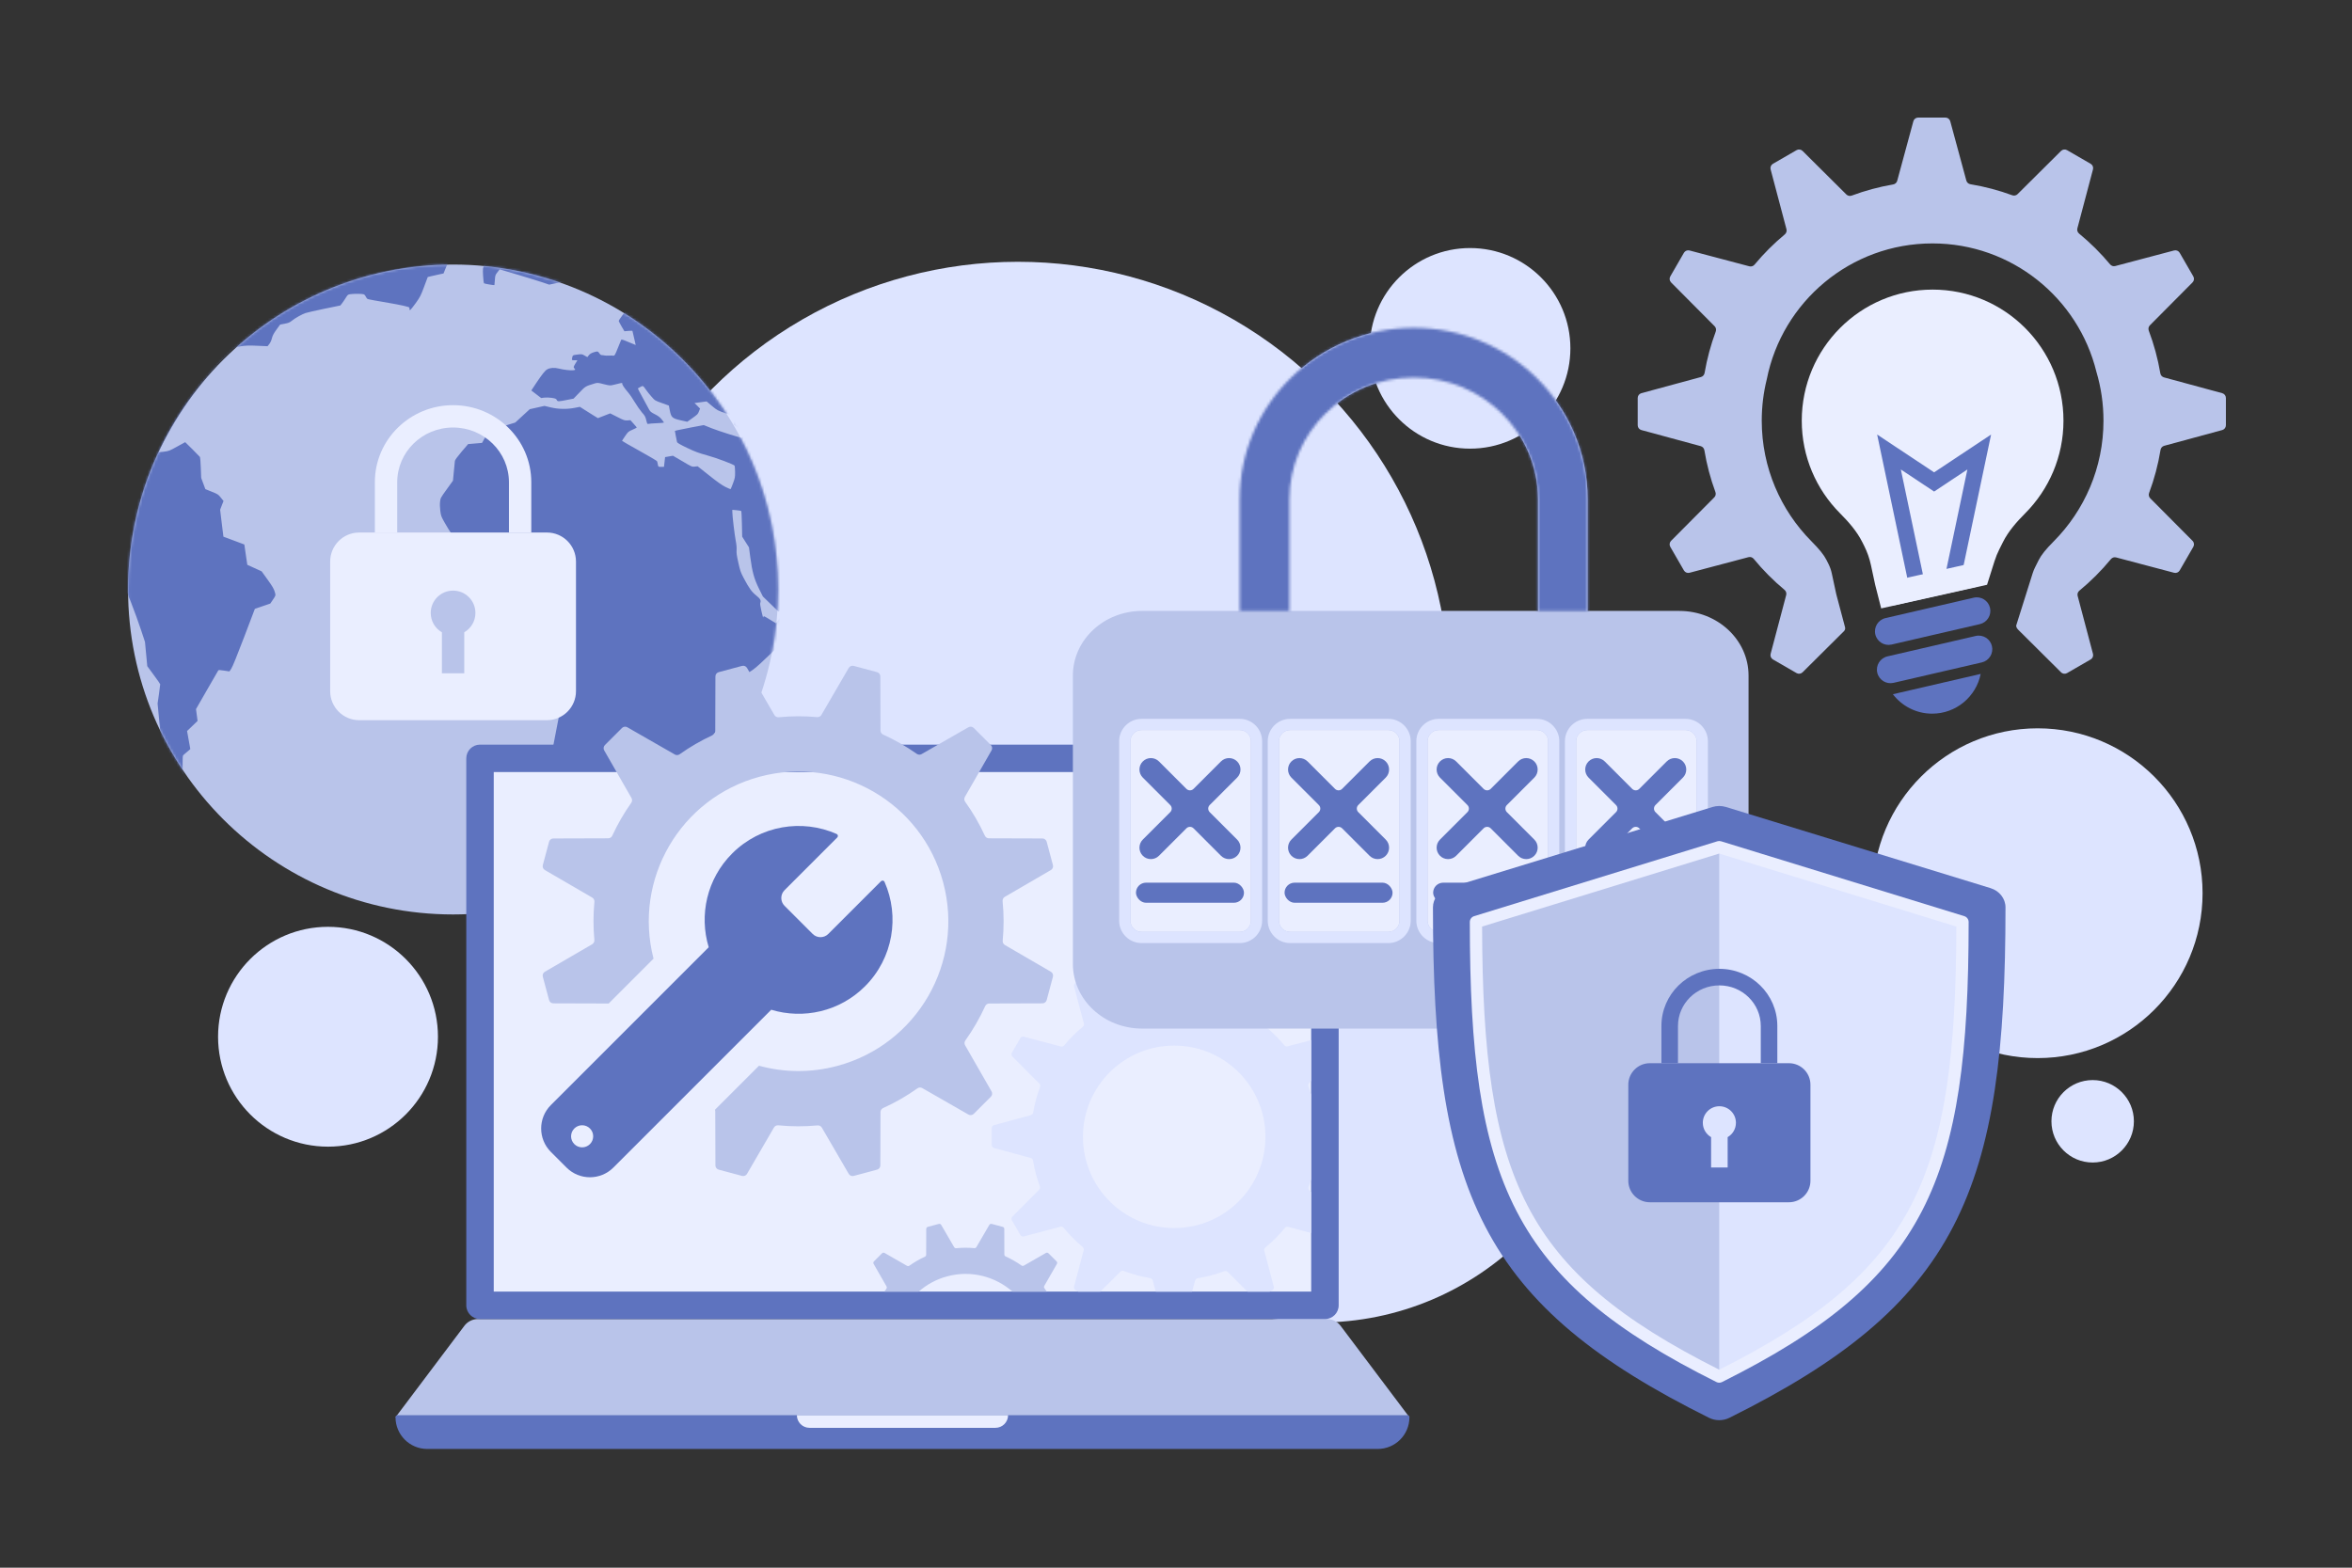 <?xml version="1.0" encoding="UTF-8"?> <svg xmlns="http://www.w3.org/2000/svg" width="900" height="600" viewBox="0 0 900 600" fill="none"><rect x="0" y="0" width="900" height="600" fill="#333333" stroke="none"/> <circle cx="389.508" cy="265.321" r="165.127" fill="#DDE4FF"></circle> <circle cx="504.676" cy="395.213" r="110.961" fill="#DDE4FF"></circle> <circle cx="779.713" cy="341.856" r="63.106" fill="#DDE4FF"></circle> <circle cx="125.515" cy="396.79" r="42.071" fill="#DDE4FF"></circle> <circle cx="800.765" cy="429.152" r="15.777" fill="#DDE4FF"></circle> <circle cx="562.524" cy="133.323" r="38.389" fill="#DDE4FF"></circle> <circle r="124.371" transform="matrix(-1 0 0 1 173.371 225.617)" fill="#B9C4EA"></circle> <mask id="mask0_384_48" style="mask-type:alpha" maskUnits="userSpaceOnUse" x="49" y="101" width="249" height="249"> <circle r="124.371" transform="matrix(-1 0 0 1 173.371 225.617)" fill="#B9C4EA"></circle> </mask> <g mask="url(#mask0_384_48)"> <path d="M173.885 99.132C157.563 102.253 128.871 105.161 115.616 112.663C92.225 125.926 73.368 145.758 61.141 169.975C51.872 188.327 46.85 208.952 46.638 229.607C46.567 236.872 46.839 240.721 47.959 249.202C49.062 257.556 49.77 261.133 51.744 268.128C62.41 306.343 104.813 339.853 140.803 356.695C160.879 366.086 182.128 370.236 205.141 369.215C209.791 369.009 222.497 367.268 227.162 366.201C236.28 364.096 244.382 361.438 252.148 358.03C286.786 342.854 313.518 313.782 325.879 277.893C329.348 267.776 331.048 260.339 332.584 248.245C334.115 236.281 334.096 228.985 332.503 216.918C331.368 208.16 330.095 202.253 327.528 193.856C318.966 165.73 302.245 141.772 278.956 124.284C260.519 110.405 239.993 101.824 217.126 98.425C205.134 96.638 200.909 96.487 187.177 97.442C184.263 97.633 176.435 98.624 173.885 99.132ZM185.011 98.586L186.339 98.411L185.531 100.578C184.721 102.724 184.702 102.748 184.851 105.498C184.936 107.118 185.097 108.341 185.217 108.433C185.456 108.616 189.098 109.23 189.189 109.11C189.226 109.063 189.304 108.194 189.363 107.177C189.475 105.424 189.534 105.223 190.342 104.193L191.205 103.092L198.327 105.2C202.237 106.379 206.485 107.686 207.789 108.136L210.148 108.941L215.635 107.766L221.098 106.572L222.436 104.85C223.168 103.895 223.817 103.122 223.902 103.111C223.965 103.103 227.796 104.336 232.415 105.851L240.782 108.61L244.324 108.142L247.887 107.672L250.07 108.607C256.793 111.433 264.735 115.687 271.355 120.007C274.007 121.739 278.96 125.292 278.866 125.39C278.829 125.438 277.13 125.083 275.051 124.606C266.025 122.535 259.874 120.471 256.716 118.484L255.592 117.774L247.689 118.194L239.762 118.597L238.243 120.579C237.398 121.656 236.74 122.688 236.766 122.878C236.809 123.044 237.298 123.988 237.88 124.984L238.932 126.777L240.438 126.643C241.287 126.574 241.972 126.569 242.005 126.651C242.016 126.735 242.307 127.963 242.646 129.399C242.986 130.835 243.25 132.024 243.253 132.045C243.235 132.069 242.01 131.565 240.531 130.923C238.417 130.022 237.811 129.823 237.694 130.074C237.611 130.257 237.03 131.708 236.382 133.296C235.365 135.834 235.154 136.184 234.761 136.128C234.517 136.075 233.744 136.069 233.04 136.098C232.339 136.148 231.563 136.121 231.317 136.046C231.071 135.971 230.636 135.922 230.335 135.918C229.95 135.926 229.663 135.707 229.314 135.173C228.778 134.364 228.628 134.362 226.962 134.904C226.222 135.152 225.689 135.501 225.302 135.982L224.75 136.677L223.707 136.085C222.708 135.509 222.576 135.483 220.91 135.703C219.034 135.951 219.131 135.873 218.862 137.412C218.788 137.829 218.881 137.881 219.868 137.88L220.941 137.888L220.148 139.195C219.432 140.427 219.403 140.538 219.736 140.945C220.265 141.541 220.249 141.586 219.343 141.705C218.31 141.842 215.651 141.527 213.764 141.047C212.12 140.62 210.422 140.758 209.387 141.367C208.549 141.842 207.427 143.257 205.08 146.765L203.31 149.446L205.195 150.892L207.081 152.339L208.283 152.18C208.958 152.091 210.251 152.135 211.149 152.274C212.551 152.497 212.824 152.611 213.059 153.095C213.38 153.74 213.657 153.725 217.419 152.971L219.469 152.571L221.677 150.284C223.994 147.853 223.994 147.853 227.293 146.838C228.633 146.425 228.654 146.422 231.03 147.031C233.205 147.581 233.508 147.605 234.588 147.334C237.785 146.526 238.225 146.446 238.108 146.698C237.942 147.063 238.779 148.369 240.274 150.104C240.957 150.894 242.154 152.646 242.928 153.96C243.726 155.293 244.941 157.022 245.628 157.833C246.76 159.1 246.955 159.439 247.284 160.791C247.65 162.266 247.68 162.327 248.18 162.218C248.47 162.137 249.873 162.037 251.323 161.975C252.774 161.912 253.984 161.816 254.039 161.745C254.096 161.694 253.699 161.124 253.189 160.505C252.497 159.652 251.831 159.16 250.568 158.533C249.165 157.816 248.828 157.539 248.406 156.779C248.147 156.276 247.043 154.254 245.969 152.293C244.874 150.334 244.034 148.684 244.073 148.658C244.089 148.613 244.528 148.362 245.03 148.102C246.07 147.535 246.046 147.517 247.344 149.385C247.765 149.973 248.667 151.121 249.369 151.887C250.609 153.311 250.677 153.345 253.288 154.267L255.946 155.225L256.291 157.026C256.821 159.746 257.214 160.124 260.443 160.856L262.985 161.422L264.652 160.236C267.025 158.549 267.043 158.526 267.473 157.396L267.875 156.377L266.834 155.312L265.771 154.25L268.069 153.947L270.389 153.641L272.44 155.366C274.441 157.034 274.557 157.104 277.77 158.204C280.42 159.099 281.06 159.401 281.015 159.708C280.998 159.903 280.99 160.655 280.995 161.342L281.011 162.606L283.112 164.217L285.215 165.85L284.596 166.683C284.248 167.137 283.913 167.524 283.808 167.538C283.323 167.602 274.839 164.923 272.278 163.888L269.288 162.694L264.62 163.568C262.046 164.058 259.559 164.558 259.103 164.682L258.255 164.923L258.596 166.853C258.78 167.923 259.007 168.988 259.079 169.214C259.184 169.523 260.413 170.219 262.978 171.447C266.001 172.894 267.466 173.43 270.649 174.298C274.074 175.22 280.689 177.716 281.099 178.22C281.176 178.318 281.252 179.381 281.282 180.579C281.312 182.593 281.235 182.989 280.489 184.976C280.049 186.194 279.624 187.194 279.518 187.208C279.434 187.219 278.545 186.821 277.536 186.332C276.273 185.705 274.404 184.384 271.335 181.935L266.95 178.457L265.872 178.578C264.839 178.714 264.704 178.668 261.165 176.559L257.514 174.422L256.005 174.686L254.495 174.95L254.289 176.801L254.083 178.653L253.336 178.687C251.97 178.739 251.854 178.668 251.707 177.722C251.643 177.237 251.505 176.675 251.395 176.497C251.286 176.318 248.237 174.509 244.603 172.499C240.97 170.489 238.019 168.775 238.035 168.73C238.026 168.667 238.561 167.845 239.209 166.901C240.342 165.249 240.437 165.15 242.02 164.469C242.936 164.091 243.656 163.695 243.645 163.611C243.636 163.547 243.096 162.867 242.421 162.141L241.238 160.816L240.091 160.903C239.049 160.976 238.689 160.852 236.227 159.589L233.492 158.211L231.146 159.122L228.799 160.033L227.119 159.009C226.205 158.422 224.639 157.448 223.68 156.845L221.899 155.706L219.87 156.103C216.793 156.681 213.717 156.615 210.773 155.93L208.337 155.35L205.524 155.979L202.711 156.608L199.937 159.164L197.164 161.719L194.381 162.58C191.844 163.344 191.481 163.521 190.243 164.543C189.508 165.155 188.198 165.951 187.366 166.318C185.946 166.935 185.813 167.06 185.153 168.241L184.463 169.513L181.79 169.737L179.137 169.959L176.628 172.887C175.032 174.772 174.125 176.029 174.067 176.402C174.024 176.729 173.858 178.555 173.663 180.491L173.328 183.969L170.935 187.29C168.612 190.494 168.544 190.632 168.388 192.048C168.286 192.899 168.327 194.353 168.481 195.513C168.734 197.433 168.804 197.638 170.15 200.036C171.948 203.255 174.134 206.486 178.899 213.005L182.742 218.229L184.041 218.808C185.269 219.333 185.552 219.36 187.656 219.211L189.931 219.061L193.145 220.977C195.399 222.289 196.545 222.846 196.925 222.796C197.241 222.754 199.411 222.618 201.753 222.48C204.094 222.343 206.117 222.226 206.223 222.212C206.349 222.196 206.84 222.667 207.327 223.268L208.2 224.355L209.277 224.063L210.357 223.791L212.595 225.793L214.851 227.77L215.701 227.551C216.178 227.423 216.92 227.196 217.397 227.069L218.221 226.81L219.268 230.514L220.291 234.2L219.21 236.253C218.609 237.384 217.493 239.012 216.747 239.862L215.365 241.418L216.442 244.861C217.017 246.781 218.105 251.123 218.847 254.631C220.216 260.933 220.216 260.933 219.989 262.465C219.569 265.461 219.569 265.461 217.049 267.662L214.76 269.659L212.931 279.045L211.124 288.427L212.656 292.883L214.188 297.338L214.118 301.361L214.052 305.406L212.516 308.077L210.984 310.769L211.154 313.193C211.263 314.832 211.219 316.125 211.028 317.117L210.73 318.594L212.658 318.898L214.586 319.201L216.569 317.974L218.531 316.749L221.145 316.403L223.76 316.058L228.332 316.893L232.926 317.725L235.504 315.967C236.94 314.984 240.006 312.69 242.317 310.861L246.533 307.535L248.759 307.006C249.983 306.694 251.052 306.338 251.12 306.2C251.166 306.065 251.139 304.395 251.062 302.516L250.888 299.083L251.906 297.532L252.942 295.957L254.975 295.431C258.23 294.572 258.351 294.513 260.207 292.487L261.935 290.627L263.58 290.41L265.225 290.193L270.411 284.142C276.247 277.319 275.802 278.172 275.884 273.761C275.913 272.512 276.006 270.46 276.116 269.18C276.306 266.879 276.321 266.834 278.138 263.203L279.951 259.551L281.344 259.217C282.095 259.053 283.077 258.859 283.541 258.798C284.047 258.731 285.196 258.172 286.668 257.291C288.611 256.089 289.616 255.249 293.253 251.763L297.559 247.653L298.768 244.789C300.941 239.63 301.703 237.769 301.678 237.579C301.664 237.474 300.903 237.231 299.996 237.028L298.343 236.689L297.653 237.638L296.984 238.585L294.814 237.262C292.083 235.583 292.22 235.651 292.103 236.225C292.015 236.537 291.791 235.815 291.372 233.938C290.958 232.104 290.798 231.052 290.912 230.78C291.275 229.787 290.959 229.185 289.399 227.931C287.651 226.552 286.596 225.06 284.62 221.307C283.391 218.98 283.248 218.548 282.524 215.338C281.886 212.46 281.778 211.637 281.862 210.488C281.911 209.559 281.818 208.369 281.518 206.906C281.088 204.623 280.239 197.545 280.228 196.001L280.22 195.122L281.848 195.272C282.741 195.369 283.551 195.498 283.623 195.553C283.719 195.626 283.842 197.863 283.895 200.539L284 205.398L285.302 207.458L286.601 209.498L287.094 213.232C287.84 218.886 288.574 221.515 290.393 225.224L291.913 228.286L294.891 231.177C296.513 232.745 297.871 234.089 297.916 234.105C297.942 234.144 298.443 233.713 299.015 233.166C300.018 232.153 300.039 232.15 301.916 231.903L303.789 231.634L308.921 224.195L314.053 216.756L314.184 214.979C314.248 214.005 314.294 213.054 314.29 212.861C314.24 212.482 312.712 210.816 309.205 207.329C306.639 204.792 306.504 204.745 304.921 206.242C304.347 206.769 303.798 207.163 303.706 207.111C303.631 207.035 303.343 206.15 303.056 205.115C302.636 203.56 302.347 202.997 301.41 201.747C300.476 200.518 300.186 200.278 299.833 200.367C299.523 200.451 299.226 200.318 298.947 199.99C298.593 199.586 298.519 199.188 298.421 197.634C298.372 196.611 298.378 195.193 298.415 194.501C298.504 193.223 298.501 193.202 299.735 192.309C300.42 191.811 300.993 191.435 301.04 191.472C301.29 191.739 304.192 197.473 304.764 198.879L305.483 200.587L308.653 202.659C310.391 203.803 313.533 205.985 315.625 207.534L319.406 210.34L320.727 213.192C321.468 214.747 322.558 217.479 323.154 219.225L324.26 222.406L325.79 222.784L327.338 223.137L327.829 227.344C328.091 229.649 328.552 235.255 328.874 239.806C329.175 244.36 329.454 248.1 329.499 248.116C329.544 248.132 329.996 248.308 330.536 248.494C331.054 248.683 331.494 248.926 331.508 249.031C331.594 249.685 330.325 257.623 329.556 261.223C326.346 276.393 320.795 290.413 312.82 303.614C296.285 330.954 270.475 351.575 240.286 361.614C232.084 364.328 224.773 365.98 215.495 367.205C205.796 368.485 198.174 368.762 189.213 368.163L185.708 367.939L183.429 366.115C182.18 365.099 180.903 364.044 180.588 363.764C179.98 363.221 179.649 363.158 149.045 357.861L143.337 356.876L139.441 354.986C122.78 346.925 92.626 333.886 80.469 319.8L77.786 316.698L75.664 309.079C73.567 301.479 73.543 301.461 72.579 300.171C72.036 299.47 71.221 298.011 70.742 296.979L69.89 295.074L69.869 292.158C69.847 290.036 69.925 289.167 70.159 288.986C70.31 288.837 70.987 288.275 71.643 287.717L72.818 286.703L72.622 285.548C72.518 284.918 72.224 283.347 71.994 282.089L71.582 279.783L73.582 277.866L75.6 275.925L75.302 273.668L75.001 271.389L79.205 264.073C81.507 260.056 83.461 256.664 83.553 256.545C83.663 256.401 84.528 256.459 85.757 256.662L87.793 256.972L88.493 255.935C88.944 255.296 90.822 250.67 93.369 243.958L97.524 233.021L100.479 232.008L103.435 230.996L104.171 229.911C105.605 227.769 105.561 227.925 105.105 226.418C104.767 225.325 104.236 224.386 102.398 221.839L100.112 218.663L97.373 217.415L94.634 216.167L94.055 212.272L93.501 208.396L89.483 206.887L85.489 205.397L84.852 200.243L84.235 195.087L84.873 193.415L85.531 191.74L84.504 190.459C83.527 189.235 83.339 189.11 81.03 188.191L78.582 187.205L77.784 185.057L76.986 182.908L76.837 179.021C76.769 176.884 76.609 175.016 76.481 174.861C76.172 174.473 70.931 169.219 70.868 169.227C70.825 169.233 69.424 169.997 67.766 170.925C64.807 172.56 64.665 172.622 62.725 172.878C61.629 173.023 60.738 173.097 60.729 173.034C60.699 172.802 63.104 168.106 64.857 164.977C70.618 154.664 78.115 144.66 86.324 136.321C89.824 132.768 89.606 132.904 92.278 132.508C94.065 132.229 95.476 132.193 98.477 132.334L102.382 132.505L103.062 131.643C103.467 131.138 103.88 130.204 104.057 129.429C104.308 128.409 104.738 127.601 105.791 126.152L107.189 124.229L108.925 123.893C110.432 123.608 110.819 123.45 111.75 122.704C113.031 121.677 115.548 120.271 116.925 119.81C117.477 119.608 120.685 118.884 124.068 118.18L130.229 116.916L130.8 116.197C131.113 115.812 131.761 114.868 132.239 114.097C133.089 112.739 133.128 112.713 134.162 112.576C135.619 112.405 138.302 112.416 139.034 112.599C139.367 112.683 139.707 112.982 139.833 113.287C139.935 113.574 140.279 114.065 140.556 114.372C140.954 114.792 156.632 116.971 156.674 117.782C156.692 118.724 156.745 118.803 157.039 118.592C157.236 118.459 158.19 117.238 159.152 115.909C160.727 113.705 161.034 113.106 162.285 109.743L163.681 106.017L165.116 105.677C165.907 105.487 167.26 105.18 168.138 104.999L169.723 104.661L170.465 102.803L171.228 100.942L170.304 100.936L169.402 100.926L170.448 100.723C174.8 99.891 178.814 99.254 181.057 99.022C182.517 98.873 184.294 98.681 185.011 98.586ZM50.161 230.623C51.356 233.664 53.043 238.314 53.903 240.926L55.474 245.677L55.915 250.319L56.356 254.962L58.815 258.308C60.17 260.125 61.284 261.738 61.303 261.886C61.32 262.012 61.097 263.738 60.818 265.685L60.302 269.252L60.906 275.611L61.533 281.989L63.304 285.49C65.158 289.131 65.93 291.24 68.532 299.74L69.741 303.701L71.279 305.602C72.434 307.037 73.23 308.349 74.578 311.09C75.571 313.084 76.291 314.642 76.172 314.55C75.835 314.273 72.615 309.868 70.749 307.11C61.526 293.474 55.092 278.697 51.14 262.09C49.075 253.433 47.625 241.476 47.558 232.513C47.547 228.693 47.672 225.092 47.841 225.07C47.904 225.062 48.964 227.562 50.161 230.623Z" fill="#5E73BF"></path> </g> <path d="M137.456 203.811C131.317 203.811 126.34 208.788 126.34 214.927V264.523C126.34 270.663 131.317 275.64 137.456 275.64H209.286C215.425 275.64 220.402 270.663 220.402 264.523V214.927C220.402 208.788 215.425 203.811 209.286 203.811H137.456Z" fill="#EAEEFF"></path> <path d="M177.647 242C180.203 240.522 181.923 237.758 181.923 234.593C181.923 229.87 178.094 226.042 173.371 226.042C168.649 226.042 164.82 229.87 164.82 234.593C164.82 237.758 166.54 240.522 169.096 242V257.681H177.647V242Z" fill="#B9C4EA"></path> <path fill-rule="evenodd" clip-rule="evenodd" d="M143.442 184.572C143.442 168.211 156.91 155.07 173.371 155.07C189.832 155.07 203.3 168.211 203.3 184.572V203.812H194.749V184.572C194.749 173.069 185.245 163.621 173.371 163.621C161.496 163.621 151.993 173.069 151.993 184.572V203.812H143.442V184.572Z" fill="#EAEEFF"></path> <path d="M177.696 507.422C178.918 505.799 180.831 504.845 182.862 504.845H507.806C509.837 504.845 511.751 505.799 512.972 507.422L539.322 542.43H151.346L177.696 507.422Z" fill="#B9C4EA"></path> <path d="M151.346 542.429C151.346 541.982 151.708 541.621 152.154 541.621H538.514C538.96 541.621 539.322 541.982 539.322 542.429V542.429C539.322 549.125 533.894 554.553 527.198 554.553H163.47C156.774 554.553 151.346 549.125 151.346 542.429V542.429Z" fill="#5E73BF"></path> <path d="M304.92 541.621H385.748V541.621C385.748 544.299 383.577 546.47 380.899 546.47H309.77C307.091 546.47 304.92 544.299 304.92 541.621V541.621Z" fill="#EAEEFF"></path> <path d="M183.679 290.245H506.992V499.59H183.679V290.245Z" fill="#EAEEFF"></path> <path fill-rule="evenodd" clip-rule="evenodd" d="M178.425 290.245C178.425 287.343 180.778 284.991 183.679 284.991H506.992C509.894 284.991 512.246 287.343 512.246 290.245V499.59C512.246 502.492 509.894 504.844 506.992 504.844H183.679C180.778 504.844 178.425 502.492 178.425 499.59V290.245ZM188.933 295.499V494.336H501.738V295.499H188.933Z" fill="#5E73BF"></path> <path d="M387.42 494.341H400.546C400.255 493.896 399.954 493.458 399.645 493.027C399.46 492.769 399.439 492.427 399.597 492.151L404.427 483.726C404.607 483.413 404.555 483.018 404.299 482.762L401.203 479.667C400.948 479.411 400.553 479.358 400.239 479.538L391.762 484.398C391.489 484.555 391.149 484.536 390.892 484.354C388.975 483.003 386.934 481.834 384.798 480.865C384.509 480.734 384.32 480.447 384.319 480.13L384.29 470.33C384.289 469.968 384.045 469.652 383.696 469.559L379.468 468.426C379.118 468.332 378.75 468.484 378.568 468.797L373.622 477.304C373.464 477.577 373.16 477.73 372.846 477.701C370.561 477.493 368.235 477.497 365.895 477.727C365.579 477.758 365.272 477.604 365.113 477.33L360.152 468.797C359.97 468.484 359.602 468.332 359.252 468.426L355.023 469.559C354.674 469.652 354.431 469.968 354.43 470.33L354.4 480.237C354.399 480.553 354.213 480.838 353.926 480.97C351.807 481.944 349.813 483.105 347.958 484.425C347.7 484.608 347.359 484.628 347.084 484.471L338.481 479.538C338.167 479.358 337.772 479.411 337.517 479.666L334.421 482.762C334.165 483.018 334.113 483.413 334.293 483.726L339.237 492.35C339.394 492.624 339.375 492.964 339.192 493.222C338.932 493.591 338.678 493.964 338.431 494.341H351.54C354.583 491.653 358.277 489.609 362.465 488.487C371.572 486.047 380.838 488.546 387.42 494.341Z" fill="#B9C4EA"></path> <path fill-rule="evenodd" clip-rule="evenodd" d="M501.728 398.081L492.706 400.469C492.256 400.588 491.779 400.431 491.481 400.074C489.264 397.413 486.8 394.966 484.123 392.767C483.761 392.47 483.601 391.99 483.721 391.537L487.425 377.547C487.561 377.031 487.335 376.488 486.873 376.221L481.274 372.988C480.812 372.721 480.229 372.797 479.85 373.173L469.544 383.418C469.214 383.746 468.722 383.849 468.285 383.688C465.105 382.517 461.786 381.633 458.36 381.067C457.898 380.991 457.519 380.655 457.396 380.203L453.581 366.135C453.442 365.62 452.974 365.262 452.441 365.262H445.976C445.442 365.262 444.975 365.62 444.835 366.135L441.006 380.255C440.884 380.705 440.508 381.04 440.049 381.118C436.655 381.699 433.367 382.592 430.216 383.766C429.778 383.929 429.284 383.827 428.953 383.497L418.566 373.173C418.188 372.797 417.604 372.721 417.142 372.988L411.543 376.221C411.081 376.488 410.855 377.031 410.992 377.547L414.748 391.737C414.867 392.188 414.71 392.665 414.351 392.963C411.745 395.128 409.343 397.531 407.178 400.137C406.88 400.495 406.403 400.653 405.952 400.533L391.761 396.777C391.246 396.64 390.702 396.866 390.436 397.328L387.203 402.927C386.936 403.389 387.012 403.973 387.388 404.351L397.712 414.738C398.042 415.069 398.144 415.563 397.981 416.001C396.806 419.152 395.914 422.44 395.333 425.834C395.254 426.294 394.919 426.669 394.469 426.791L380.35 430.62C379.835 430.76 379.477 431.227 379.477 431.761V438.226C379.477 438.759 379.835 439.227 380.35 439.366L394.417 443.181C394.87 443.304 395.206 443.683 395.282 444.145C395.848 447.571 396.732 450.89 397.903 454.07C398.063 454.507 397.961 454.999 397.633 455.329L387.388 465.635C387.012 466.014 386.936 466.597 387.203 467.059L390.436 472.658C390.702 473.12 391.246 473.346 391.761 473.21L405.752 469.506C406.205 469.387 406.685 469.546 406.982 469.908C409.181 472.585 411.628 475.049 414.289 477.267C414.646 477.565 414.803 478.042 414.684 478.491L410.992 492.44C410.855 492.956 411.081 493.499 411.543 493.766L412.54 494.342H421.053L428.737 486.704C429.07 486.373 429.566 486.271 430.005 486.437C433.245 487.66 436.632 488.585 440.131 489.178C440.591 489.256 440.968 489.591 441.09 490.042L442.256 494.342H456.16L457.312 490.093C457.435 489.64 457.815 489.304 458.278 489.228C461.809 488.65 465.227 487.735 468.497 486.516C468.935 486.353 469.429 486.455 469.76 486.784L477.364 494.342H485.876L486.873 493.766C487.335 493.499 487.561 492.956 487.425 492.44L483.785 478.692C483.666 478.24 483.825 477.761 484.186 477.463C486.917 475.212 489.427 472.703 491.678 469.971C491.975 469.61 492.455 469.451 492.907 469.571L501.728 471.906V456.279L500.999 455.546C500.669 455.214 500.567 454.72 500.731 454.282C501.09 453.318 501.423 452.342 501.728 451.354V418.928C501.4 417.868 501.041 416.822 500.652 415.79C500.486 415.351 500.588 414.855 500.919 414.522L501.728 413.707V398.081ZM484.23 435.098C484.23 454.382 468.597 470.016 449.313 470.016C430.028 470.016 414.395 454.382 414.395 435.098C414.395 415.813 430.028 400.18 449.313 400.18C468.597 400.18 484.23 415.813 484.23 435.098Z" fill="#DDE4FF"></path> <path d="M283.947 254.858C284.685 254.66 285.464 254.981 285.847 255.641L296.333 273.677C296.67 274.256 297.318 274.581 297.985 274.515C302.931 274.029 307.847 274.021 312.677 274.461C313.341 274.522 313.983 274.198 314.318 273.622L324.771 255.641C325.155 254.981 325.934 254.66 326.671 254.858L335.609 257.253C336.347 257.45 336.86 258.118 336.863 258.881L336.925 279.595C336.927 280.265 337.326 280.87 337.937 281.147C342.451 283.195 346.765 285.665 350.816 288.522C351.36 288.906 352.078 288.946 352.656 288.615L370.572 278.343C371.234 277.963 372.069 278.075 372.609 278.615L379.152 285.157C379.692 285.697 379.803 286.532 379.423 287.195L369.215 305.001C368.881 305.583 368.924 306.307 369.316 306.853C372.207 310.879 374.74 315.218 376.856 319.836C377.134 320.444 377.737 320.84 378.406 320.842L398.885 320.904C399.649 320.906 400.316 321.42 400.514 322.157L402.909 331.095C403.106 331.833 402.785 332.612 402.125 332.995L384.486 343.25C383.906 343.588 383.581 344.237 383.648 344.905C384.157 350.001 384.157 355.066 383.684 360.038C383.62 360.704 383.944 361.349 384.523 361.685L402.125 371.919C402.785 372.303 403.107 373.082 402.909 373.819L400.514 382.757C400.316 383.495 399.649 384.008 398.885 384.011L378.531 384.072C377.861 384.074 377.258 384.472 376.98 385.081C374.88 389.691 372.34 394.091 369.398 398.214C369.009 398.759 368.966 399.481 369.299 400.062L379.423 417.72C379.803 418.382 379.692 419.217 379.152 419.757L372.609 426.3C372.069 426.84 371.234 426.951 370.572 426.571L352.908 416.444C352.327 416.111 351.606 416.153 351.061 416.541C346.992 419.437 342.606 421.969 337.939 424.077C337.326 424.353 336.926 424.958 336.924 425.63L336.863 446.033C336.86 446.797 336.347 447.464 335.609 447.662L326.671 450.057C325.933 450.254 325.155 449.933 324.771 449.273L314.478 431.568C314.142 430.99 313.498 430.666 312.832 430.729C307.775 431.205 302.75 431.181 297.818 430.691C297.15 430.625 296.501 430.949 296.163 431.529L285.847 449.273C285.464 449.933 284.685 450.255 283.947 450.057L275.009 447.662C274.272 447.464 273.758 446.797 273.756 446.033L273.693 425.382C273.693 425.161 273.649 424.947 273.569 424.75L290.435 407.884C299.923 410.491 310.208 410.687 320.399 407.956C350.968 399.765 369.109 368.345 360.918 337.776C352.727 307.207 321.306 289.066 290.737 297.257C260.346 305.4 242.239 336.504 250.078 366.904L232.883 384.099C232.789 384.083 232.693 384.074 232.595 384.074L211.733 384.011C210.97 384.008 210.302 383.495 210.105 382.757L207.71 373.819C207.512 373.081 207.833 372.303 208.493 371.919L226.595 361.395C227.172 361.059 227.496 360.416 227.435 359.752C226.98 354.844 226.996 349.968 227.453 345.178C227.516 344.512 227.192 343.866 226.614 343.53L208.493 332.995C207.833 332.612 207.512 331.833 207.71 331.095L210.105 322.158C210.302 321.42 210.97 320.906 211.733 320.904L232.743 320.84C233.41 320.838 234.012 320.444 234.291 319.838C236.319 315.433 238.75 311.222 241.551 307.264C241.936 306.719 241.977 306 241.645 305.422L231.195 287.195C230.815 286.532 230.927 285.697 231.467 285.157L238.009 278.615C238.549 278.074 239.384 277.963 240.047 278.343L258.23 288.768C258.811 289.101 259.532 289.059 260.076 288.671C263.997 285.881 268.212 283.429 272.689 281.369C273.296 281.09 273.69 280.487 273.692 279.82L273.756 258.881C273.758 258.118 274.272 257.45 275.009 257.252L283.947 254.858Z" fill="#B9C4EA"></path> <path fill-rule="evenodd" clip-rule="evenodd" d="M320.14 319.184C306.953 313.352 290.977 315.839 280.17 326.646C270.456 336.36 267.464 350.249 271.193 362.535L210.795 422.934C205.84 427.888 205.84 435.921 210.794 440.876L216.775 446.856C221.73 451.811 229.763 451.81 234.717 446.856L295.116 386.458C307.402 390.187 321.291 387.195 331.005 377.481C341.812 366.674 344.299 350.698 338.466 337.511C338.231 336.979 337.536 336.861 337.125 337.272L316.951 357.446C315.299 359.098 312.621 359.098 310.97 357.446L300.205 346.681C298.553 345.03 298.553 342.352 300.205 340.7L320.379 320.526C320.791 320.115 320.672 319.42 320.14 319.184ZM219.765 437.885C221.417 439.537 224.095 439.537 225.746 437.885C227.398 436.234 227.398 433.556 225.746 431.905C224.095 430.253 221.417 430.253 219.766 431.905C218.114 433.556 218.114 436.234 219.765 437.885Z" fill="#5E73BF"></path> <path d="M744.428 45C745.289 45 746.043 45.577 746.269 46.408L752.425 69.112C752.623 69.842 753.234 70.384 753.981 70.508C759.51 71.421 764.866 72.848 769.999 74.737C770.704 74.996 771.498 74.831 772.03 74.301L788.664 57.768C789.274 57.161 790.216 57.038 790.962 57.469L799.998 62.686C800.744 63.117 801.109 63.993 800.888 64.826L794.911 87.405C794.718 88.136 794.975 88.91 795.56 89.39C799.879 92.939 803.857 96.888 807.435 101.183C807.916 101.76 808.686 102.013 809.412 101.82L831.924 95.861C832.756 95.641 833.633 96.006 834.064 96.751L839.28 105.787C839.711 106.533 839.589 107.475 838.981 108.086L822.666 124.5C822.132 125.037 821.968 125.839 822.236 126.547C824.209 131.776 825.702 137.242 826.659 142.889C826.785 143.632 827.326 144.239 828.053 144.437L850.341 150.481C851.172 150.706 851.749 151.461 851.749 152.322V162.756C851.749 163.617 851.172 164.371 850.341 164.597L828.136 170.618C827.405 170.817 826.863 171.429 826.74 172.176C825.807 177.875 824.33 183.391 822.363 188.669C822.099 189.376 822.264 190.173 822.796 190.708L838.981 206.992C839.589 207.603 839.711 208.544 839.28 209.29L834.064 218.326C833.633 219.072 832.756 219.437 831.924 219.216L809.736 213.343C809.006 213.15 808.232 213.407 807.752 213.989C804.12 218.398 800.069 222.448 795.661 226.081C795.078 226.561 794.822 227.334 795.015 228.064L800.888 250.252C801.109 251.084 800.744 251.961 799.998 252.392L790.962 257.609C790.216 258.039 789.274 257.917 788.664 257.31L772.38 241.124V241.124C771.879 240.626 771.341 239.916 771.553 239.242L777.811 219.376C778.055 218.604 778.36 217.853 778.723 217.129L780.126 214.331C781.099 212.39 782.822 210.252 785.893 207.158C797.629 195.335 804.903 179.002 804.903 161.002C804.903 154.518 803.961 148.253 802.207 142.337C795.286 114.107 769.813 93.163 739.449 93.163C708.09 93.163 681.949 115.502 676.071 145.135C674.808 150.216 674.137 155.531 674.137 161.002C674.137 179.002 681.411 195.335 693.147 207.158C696.218 210.252 697.941 212.39 698.914 214.331L699.661 215.821C700.241 216.977 700.672 218.202 700.944 219.467L702.568 227.024C702.608 227.212 702.652 227.399 702.699 227.584L706.015 240.072C706.156 240.601 706.003 241.165 705.615 241.551L689.758 257.31C689.147 257.917 688.205 258.039 687.459 257.609L678.423 252.392C677.677 251.961 677.313 251.084 677.533 250.252L683.492 227.74C683.684 227.014 683.431 226.244 682.854 225.763C678.56 222.185 674.611 218.208 671.062 213.888C670.582 213.304 669.808 213.046 669.077 213.239L646.498 219.216C645.665 219.437 644.788 219.072 644.358 218.326L639.141 209.29C638.71 208.544 638.833 207.603 639.44 206.992L655.973 190.359C656.503 189.826 656.668 189.032 656.409 188.327C654.52 183.194 653.093 177.838 652.18 172.309C652.056 171.563 651.514 170.952 650.784 170.754L628.08 164.597C627.249 164.371 626.672 163.617 626.672 162.756V152.322C626.672 151.461 627.249 150.706 628.08 150.481L650.868 144.301C651.594 144.104 652.135 143.498 652.262 142.757C653.199 137.279 654.64 131.972 656.535 126.888C656.798 126.181 656.633 125.384 656.102 124.849L639.44 108.086C638.833 107.475 638.71 106.533 639.141 105.787L644.358 96.751C644.788 96.006 645.665 95.641 646.498 95.861L669.4 101.924C670.127 102.116 670.898 101.862 671.378 101.284C674.873 97.078 678.75 93.201 682.956 89.707C683.534 89.226 683.788 88.455 683.596 87.728L677.533 64.826C677.313 63.993 677.677 63.117 678.423 62.686L687.459 57.469C688.205 57.038 689.147 57.161 689.758 57.768L706.52 74.43C707.055 74.962 707.853 75.126 708.559 74.863C713.644 72.968 718.95 71.527 724.429 70.59C725.17 70.463 725.776 69.922 725.973 69.196L732.153 46.408C732.378 45.577 733.132 45 733.994 45H744.428Z" fill="#B9C4EA"></path> <path d="M739.354 273.139C748.536 273.139 756.19 266.601 757.914 257.926L724.316 265.704C727.774 270.224 733.224 273.139 739.354 273.139Z" fill="#5E73BF"></path> <path fill-rule="evenodd" clip-rule="evenodd" d="M762.225 247.293C762.872 250.088 761.131 252.879 758.336 253.526L724.571 261.342C721.776 261.989 718.986 260.247 718.339 257.452C717.692 254.657 719.433 251.867 722.228 251.22L755.993 243.404C758.788 242.757 761.578 244.498 762.225 247.293Z" fill="#5E73BF"></path> <path fill-rule="evenodd" clip-rule="evenodd" d="M761.483 232.639C762.13 235.434 760.388 238.224 757.593 238.871L723.828 246.687C721.033 247.334 718.243 245.593 717.596 242.798C716.949 240.003 718.69 237.212 721.485 236.565L755.25 228.749C758.045 228.102 760.836 229.844 761.483 232.639Z" fill="#5E73BF"></path> <path d="M739.52 110.838C711.866 110.838 689.449 133.297 689.449 161.001C689.449 174.802 695.012 187.302 704.014 196.371C707.329 199.711 710.493 203.262 712.602 207.468L713.349 208.958C714.508 211.27 715.37 213.72 715.914 216.25L717.538 223.807L719.84 232.852L760.352 223.807L763.212 214.76C763.7 213.216 764.31 211.713 765.036 210.266L766.439 207.468C768.547 203.262 771.711 199.711 775.026 196.371C784.028 187.302 789.592 174.802 789.592 161.001C789.592 133.297 767.174 110.838 739.52 110.838Z" fill="#EAEEFF"></path> <path fill-rule="evenodd" clip-rule="evenodd" d="M718.295 166.311L740.096 180.781L761.896 166.311L750.05 222.665L744.057 221.405L752.827 179.681L740.096 188.132L727.364 179.681L736.135 221.405L730.141 222.665L718.295 166.311Z" fill="#5E73BF"></path> <path fill-rule="evenodd" clip-rule="evenodd" d="M759.541 219.147C760.131 221.621 758.542 224.091 755.992 224.663L725.186 231.581C722.636 232.154 720.09 230.612 719.5 228.139C718.909 225.665 720.498 223.195 723.048 222.623L753.855 215.705C756.405 215.132 758.95 216.673 759.541 219.147Z" fill="#EAEEFF"></path> <path d="M437.026 233.819C422.401 233.819 410.544 244.895 410.544 258.557V368.928C410.544 382.59 422.401 393.666 437.026 393.666H642.607C657.233 393.666 669.089 382.59 669.089 368.928V258.557C669.089 244.895 657.233 233.819 642.607 233.819H437.026Z" fill="#B9C4EA"></path> <mask id="path-30-inside-1_384_48" fill="white"> <path fill-rule="evenodd" clip-rule="evenodd" d="M474.382 191.09C474.382 154.697 504.34 125.467 540.957 125.467C577.573 125.467 607.531 154.697 607.531 191.09V233.888H588.51V191.09C588.51 165.503 567.371 144.488 540.957 144.488C514.543 144.488 493.404 165.503 493.404 191.09V233.888H474.382V191.09Z"></path> </mask> <path fill-rule="evenodd" clip-rule="evenodd" d="M474.382 191.09C474.382 154.697 504.34 125.467 540.957 125.467C577.573 125.467 607.531 154.697 607.531 191.09V233.888H588.51V191.09C588.51 165.503 567.371 144.488 540.957 144.488C514.543 144.488 493.404 165.503 493.404 191.09V233.888H474.382V191.09Z" fill="#DDE4FF"></path> <path d="M607.531 233.888V253.888H627.531V233.888H607.531ZM588.51 233.888H568.51V253.888H588.51V233.888ZM493.404 233.888V253.888H513.404V233.888H493.404ZM474.382 233.888H454.382V253.888H474.382V233.888ZM540.957 105.467C493.626 105.467 454.382 143.322 454.382 191.09H494.382C494.382 166.072 515.054 145.467 540.957 145.467V105.467ZM627.531 191.09C627.531 143.322 588.287 105.467 540.957 105.467V145.467C566.86 145.467 587.531 166.072 587.531 191.09H627.531ZM627.531 233.888V191.09H587.531V233.888H627.531ZM588.51 253.888H607.531V213.888H588.51V253.888ZM568.51 191.09V233.888H608.51V191.09H568.51ZM540.957 164.488C556.624 164.488 568.51 176.845 568.51 191.09H608.51C608.51 154.161 578.118 124.488 540.957 124.488V164.488ZM513.404 191.09C513.404 176.845 525.29 164.488 540.957 164.488V124.488C503.796 124.488 473.404 154.161 473.404 191.09H513.404ZM513.404 233.888V191.09H473.404V233.888H513.404ZM474.382 253.888H493.404V213.888H474.382V253.888ZM454.382 191.09V233.888H494.382V191.09H454.382Z" fill="#5E73BF" mask="url(#path-30-inside-1_384_48)"></path> <path d="M432.538 283.703C432.538 281.333 434.459 279.412 436.829 279.412H474.377C476.747 279.412 478.668 281.333 478.668 283.703V352.362C478.668 354.732 476.747 356.654 474.377 356.654H436.829C434.459 356.654 432.538 354.732 432.538 352.362V283.703Z" fill="#EAEEFF"></path> <path fill-rule="evenodd" clip-rule="evenodd" d="M436.829 275.121H474.377C479.117 275.121 482.96 278.964 482.96 283.703V352.363C482.96 357.103 479.117 360.945 474.377 360.945H436.829C432.09 360.945 428.247 357.103 428.247 352.363V283.703C428.247 278.964 432.09 275.121 436.829 275.121ZM436.829 279.412C434.46 279.412 432.538 281.334 432.538 283.703V352.363C432.538 354.733 434.459 356.654 436.829 356.654H474.377C476.747 356.654 478.669 354.733 478.669 352.363V283.703C478.669 281.334 476.747 279.412 474.377 279.412H436.829Z" fill="#DDE4FF"></path> <rect x="434.684" y="337.823" width="41.326" height="7.689" rx="3.844" fill="#5E73BF"></rect> <path d="M456.705 301.925C455.954 302.675 454.737 302.675 453.987 301.925L443.485 291.423C441.776 289.714 439.005 289.714 437.296 291.423V291.423C435.587 293.132 435.587 295.902 437.296 297.611L447.798 308.113C448.549 308.864 448.549 310.081 447.798 310.831L437.296 321.333C435.587 323.042 435.587 325.813 437.296 327.522V327.522C439.005 329.231 441.776 329.231 443.485 327.522L453.987 317.02C454.737 316.269 455.954 316.269 456.705 317.02L467.207 327.522C468.916 329.231 471.686 329.231 473.395 327.522V327.522C475.104 325.813 475.104 323.042 473.395 321.333L462.893 310.831C462.143 310.081 462.143 308.864 462.893 308.113L473.395 297.611C475.104 295.902 475.104 293.132 473.395 291.423V291.423C471.686 289.714 468.916 289.714 467.207 291.423L456.705 301.925Z" fill="#5E73BF"></path> <path d="M489.395 283.703C489.395 281.333 491.316 279.412 493.686 279.412H531.234C533.604 279.412 535.525 281.333 535.525 283.703V352.362C535.525 354.732 533.604 356.654 531.234 356.654H493.686C491.316 356.654 489.395 354.732 489.395 352.362V283.703Z" fill="#EAEEFF"></path> <path fill-rule="evenodd" clip-rule="evenodd" d="M493.686 275.121H531.234C535.974 275.121 539.817 278.964 539.817 283.703V352.363C539.817 357.103 535.974 360.945 531.234 360.945H493.686C488.946 360.945 485.104 357.103 485.104 352.363V283.703C485.104 278.964 488.946 275.121 493.686 275.121ZM493.686 279.412C491.316 279.412 489.395 281.334 489.395 283.703V352.363C489.395 354.733 491.316 356.654 493.686 356.654H531.234C533.604 356.654 535.526 354.733 535.526 352.363V283.703C535.526 281.334 533.604 279.412 531.234 279.412H493.686Z" fill="#DDE4FF"></path> <rect x="491.541" y="337.823" width="41.326" height="7.689" rx="3.844" fill="#5E73BF"></rect> <path d="M513.563 301.925C512.813 302.676 511.596 302.676 510.845 301.925L500.343 291.423C498.634 289.714 495.864 289.714 494.155 291.423V291.423C492.446 293.132 492.446 295.903 494.155 297.612L504.657 308.114C505.407 308.864 505.407 310.081 504.657 310.832L494.155 321.334C492.446 323.043 492.446 325.813 494.155 327.522V327.522C495.864 329.231 498.634 329.231 500.343 327.522L510.845 317.02C511.596 316.27 512.813 316.27 513.563 317.02L524.065 327.522C525.774 329.231 528.545 329.231 530.254 327.522V327.522C531.963 325.813 531.963 323.043 530.254 321.334L519.752 310.832C519.001 310.081 519.001 308.864 519.752 308.114L530.254 297.612C531.963 295.903 531.963 293.132 530.254 291.423V291.423C528.545 289.714 525.774 289.714 524.065 291.423L513.563 301.925Z" fill="#5E73BF"></path> <path d="M546.253 283.703C546.253 281.333 548.174 279.412 550.544 279.412H588.092C590.462 279.412 592.383 281.333 592.383 283.703V352.362C592.383 354.732 590.462 356.654 588.092 356.654H550.544C548.174 356.654 546.253 354.732 546.253 352.362V283.703Z" fill="#EAEEFF"></path> <path fill-rule="evenodd" clip-rule="evenodd" d="M550.544 275.121H588.092C592.832 275.121 596.675 278.964 596.675 283.703V352.363C596.675 357.103 592.832 360.945 588.092 360.945H550.544C545.804 360.945 541.962 357.103 541.962 352.363V283.703C541.962 278.964 545.804 275.121 550.544 275.121ZM550.544 279.412C548.174 279.412 546.253 281.334 546.253 283.703V352.363C546.253 354.733 548.174 356.654 550.544 356.654H588.092C590.462 356.654 592.383 354.733 592.383 352.363V283.703C592.383 281.334 590.462 279.412 588.092 279.412H550.544Z" fill="#DDE4FF"></path> <rect x="548.398" y="337.823" width="41.326" height="7.689" rx="3.844" fill="#5E73BF"></rect> <path d="M570.421 301.925C569.67 302.676 568.453 302.676 567.702 301.925L557.201 291.423C555.492 289.714 552.721 289.714 551.012 291.423V291.423C549.303 293.132 549.303 295.903 551.012 297.612L561.514 308.114C562.265 308.864 562.265 310.081 561.514 310.832L551.012 321.334C549.303 323.043 549.303 325.813 551.012 327.522V327.522C552.721 329.231 555.492 329.231 557.201 327.522L567.702 317.02C568.453 316.27 569.67 316.27 570.421 317.02L580.923 327.522C582.632 329.231 585.402 329.231 587.111 327.522V327.522C588.82 325.813 588.82 323.043 587.111 321.334L576.609 310.832C575.859 310.081 575.859 308.864 576.609 308.114L587.111 297.612C588.82 295.903 588.82 293.132 587.111 291.423V291.423C585.402 289.714 582.632 289.714 580.923 291.423L570.421 301.925Z" fill="#5E73BF"></path> <path d="M603.111 283.703C603.111 281.333 605.032 279.412 607.402 279.412H644.95C647.32 279.412 649.241 281.333 649.241 283.703V352.362C649.241 354.732 647.32 356.654 644.95 356.654H607.402C605.032 356.654 603.111 354.732 603.111 352.362V283.703Z" fill="#EAEEFF"></path> <path fill-rule="evenodd" clip-rule="evenodd" d="M607.402 275.121H644.95C649.69 275.121 653.533 278.964 653.533 283.703V352.363C653.533 357.103 649.69 360.945 644.95 360.945H607.402C602.662 360.945 598.82 357.103 598.82 352.363V283.703C598.82 278.964 602.662 275.121 607.402 275.121ZM607.402 279.412C605.032 279.412 603.111 281.334 603.111 283.703V352.363C603.111 354.733 605.032 356.654 607.402 356.654H644.95C647.32 356.654 649.241 354.733 649.241 352.363V283.703C649.241 281.334 647.32 279.412 644.95 279.412H607.402Z" fill="#DDE4FF"></path> <rect x="605.257" y="337.823" width="41.326" height="7.689" rx="3.844" fill="#5E73BF"></rect> <path d="M627.279 301.925C626.529 302.675 625.312 302.675 624.561 301.925L614.059 291.423C612.35 289.714 609.579 289.714 607.871 291.423V291.423C606.162 293.132 606.162 295.902 607.871 297.611L618.372 308.113C619.123 308.864 619.123 310.081 618.372 310.831L607.871 321.333C606.162 323.042 606.162 325.813 607.871 327.522V327.522C609.579 329.231 612.35 329.231 614.059 327.522L624.561 317.02C625.312 316.269 626.529 316.269 627.279 317.02L637.781 327.522C639.49 329.231 642.261 329.231 643.969 327.522V327.522C645.678 325.813 645.678 323.042 643.969 321.333L633.468 310.831C632.717 310.081 632.717 308.864 633.468 308.113L643.969 297.611C645.678 295.902 645.678 293.132 643.969 291.423V291.423C642.261 289.714 639.49 289.714 637.781 291.423L627.279 301.925Z" fill="#5E73BF"></path> <path d="M556.635 347.287L657.867 316.233L759.1 347.286C759.1 454.248 741.741 494.081 657.867 535.788C573.994 494.081 556.635 454.25 556.635 347.287Z" fill="#B9C4EA"></path> <path d="M657.866 316.233L759.098 347.286C759.098 454.248 741.739 494.081 657.866 535.788L657.866 316.233Z" fill="#DDE4FF"></path> <path fill-rule="evenodd" clip-rule="evenodd" d="M655.272 308.863C656.957 308.346 658.776 308.346 660.461 308.863L761.693 339.916C765.103 340.962 767.409 343.934 767.409 347.285C767.409 400.864 763.129 439.131 747.413 469.391C731.497 500.036 704.443 521.416 661.773 542.633C659.331 543.848 656.402 543.848 653.96 542.633C611.29 521.416 584.236 500.036 568.32 469.392C552.604 439.132 548.324 400.865 548.324 347.286C548.324 343.935 550.629 340.963 554.04 339.917L655.272 308.863ZM657.866 324.398L564.961 352.897C565.268 403.151 569.838 436.751 583.275 462.623C596.567 488.215 619.07 507.202 657.866 526.974C696.663 507.202 719.166 488.214 732.458 462.623C745.895 436.751 750.464 403.15 750.772 352.896L657.866 324.398Z" fill="#5E73BF"></path> <path fill-rule="evenodd" clip-rule="evenodd" d="M657.176 321.979C657.626 321.84 658.108 321.84 658.559 321.979L751.646 350.638C752.633 350.942 753.305 351.853 753.305 352.885C753.305 402.279 749.333 436.651 735.421 463.535C721.457 490.519 697.669 509.618 658.917 528.959C658.256 529.288 657.479 529.288 656.818 528.959C618.066 509.618 594.278 490.519 580.314 463.535C566.402 436.652 562.429 402.28 562.429 352.886C562.429 351.854 563.102 350.943 564.088 350.639L657.176 321.979ZM657.867 326.685L567.132 354.621C567.226 402.993 571.296 435.879 584.489 461.375C597.666 486.838 620.128 505.261 657.867 524.226C695.607 505.261 718.069 486.838 731.245 461.374C744.439 435.879 748.508 402.992 748.602 354.62L657.867 326.685Z" fill="#EAEEFF"></path> <path d="M631.314 406.918C626.764 406.918 623.077 410.606 623.077 415.155V451.905C623.077 456.454 626.764 460.142 631.314 460.142H684.537C689.086 460.142 692.774 456.454 692.774 451.905V415.155C692.774 410.606 689.086 406.918 684.537 406.918H631.314Z" fill="#5E73BF"></path> <path d="M661.093 435.216C662.986 434.121 664.261 432.073 664.261 429.728C664.261 426.228 661.424 423.392 657.924 423.392C654.425 423.392 651.588 426.228 651.588 429.728C651.588 432.073 652.863 434.121 654.756 435.216V446.835H661.093V435.216Z" fill="#DDE4FF"></path> <path fill-rule="evenodd" clip-rule="evenodd" d="M635.748 392.662C635.748 380.54 645.727 370.803 657.924 370.803C670.122 370.803 680.101 380.54 680.101 392.662V406.918H673.765V392.662C673.765 384.139 666.723 377.139 657.924 377.139C649.126 377.139 642.084 384.139 642.084 392.662V406.918H635.748V392.662Z" fill="#5E73BF"></path> </svg> 